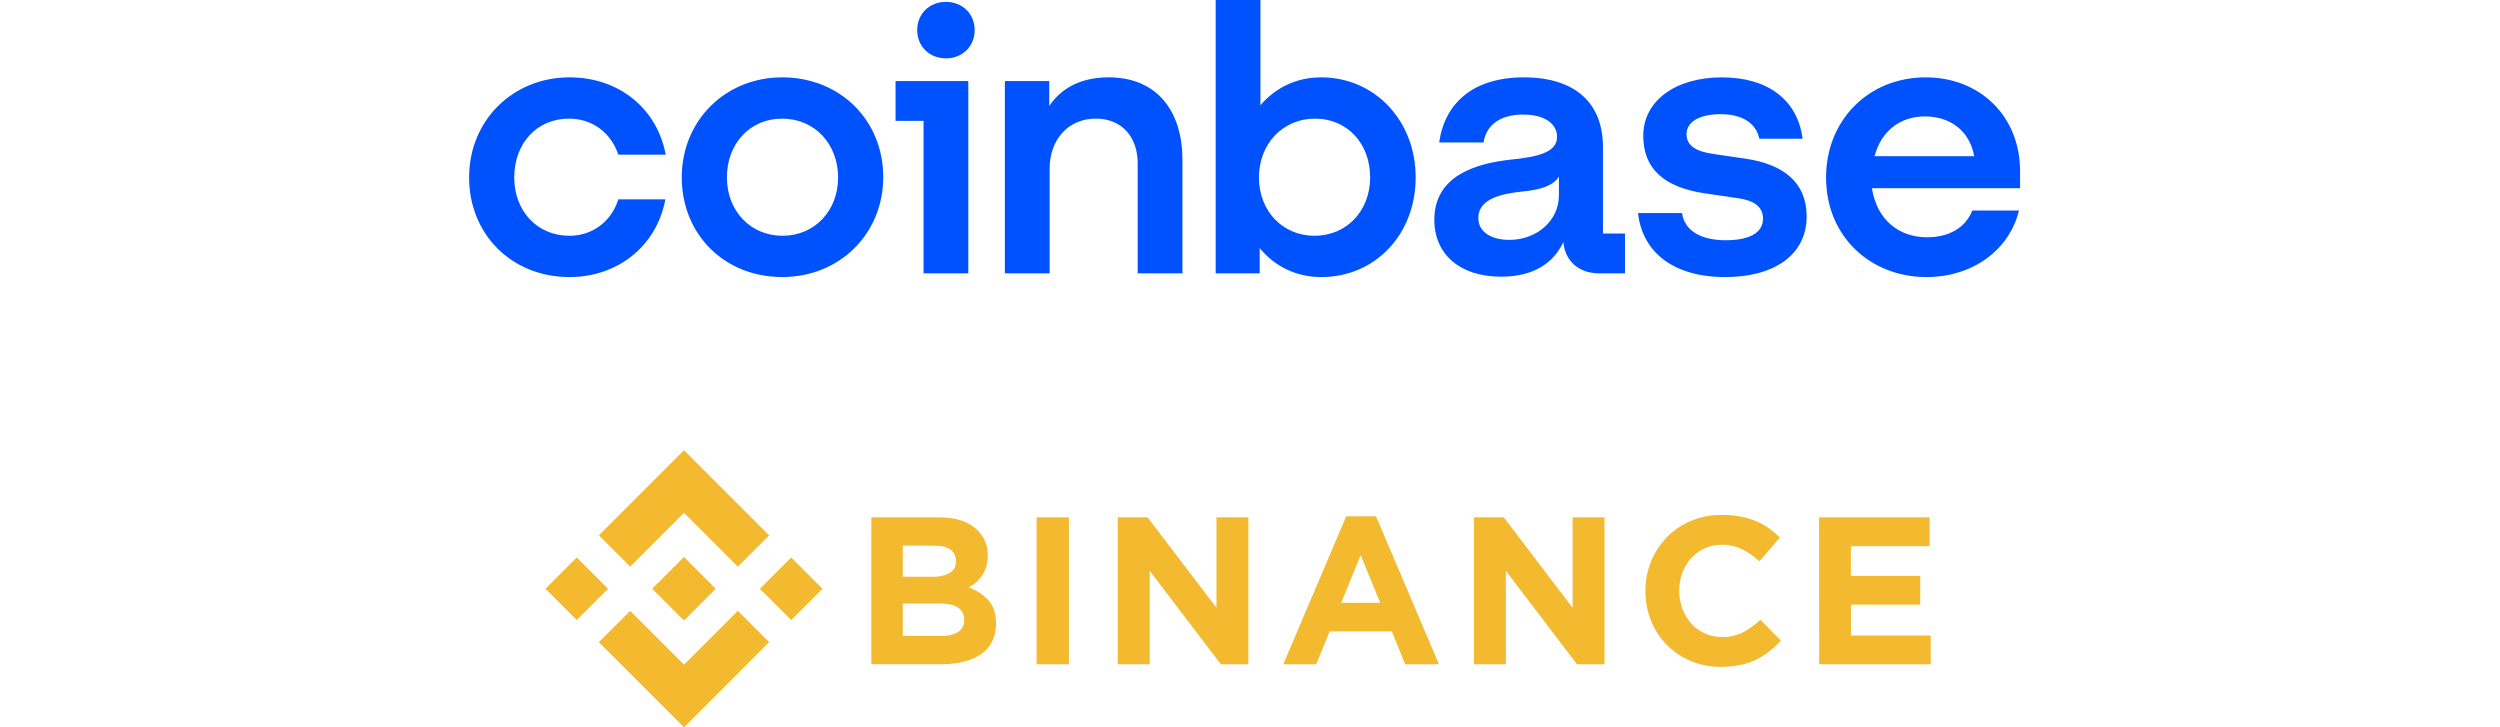 <svg width="165" height="48" viewBox="0 0 165 48" fill="none" xmlns="http://www.w3.org/2000/svg">
<g clip-path="url(#clip0_1578_29057)">
<path d="M51.621 5.105C47.902 5.105 44.996 7.928 44.996 11.707C44.996 15.486 47.829 18.285 51.621 18.285C55.413 18.285 58.294 15.438 58.294 11.683C58.294 7.952 55.462 5.105 51.621 5.105ZM51.646 15.561C49.528 15.561 47.976 13.917 47.976 11.708C47.976 9.474 49.503 7.83 51.621 7.83C53.763 7.83 55.314 9.499 55.314 11.708C55.314 13.917 53.763 15.561 51.646 15.561ZM59.106 7.977H60.954V18.04H63.908V5.35H59.106V7.977ZM37.56 7.829C39.112 7.829 40.343 8.787 40.81 10.21H43.938C43.371 7.167 40.86 5.105 37.585 5.105C33.867 5.105 30.961 7.928 30.961 11.708C30.961 15.488 33.793 18.286 37.585 18.286C40.786 18.286 43.347 16.224 43.914 13.156H40.81C40.367 14.579 39.136 15.561 37.584 15.561C35.441 15.561 33.94 13.917 33.94 11.708C33.941 9.474 35.418 7.829 37.56 7.829ZM115.251 10.48L113.084 10.162C112.049 10.015 111.311 9.671 111.311 8.861C111.311 7.977 112.272 7.536 113.576 7.536C115.004 7.536 115.916 8.149 116.113 9.155H118.969C118.649 6.603 116.679 5.106 113.65 5.106C110.523 5.106 108.454 6.701 108.454 8.959C108.454 11.119 109.809 12.371 112.542 12.764L114.709 13.082C115.768 13.229 116.359 13.647 116.359 14.432C116.359 15.439 115.325 15.856 113.897 15.856C112.148 15.856 111.163 15.144 111.015 14.064H108.11C108.381 16.544 110.326 18.286 113.872 18.286C117.098 18.286 119.24 16.813 119.24 14.285C119.24 12.027 117.689 10.848 115.251 10.48ZM62.431 0.123C61.348 0.123 60.535 0.908 60.535 1.988C60.535 3.067 61.347 3.852 62.431 3.852C63.514 3.852 64.328 3.067 64.328 1.988C64.328 0.908 63.514 0.123 62.431 0.123ZM105.795 9.695C105.795 6.947 104.121 5.106 100.575 5.106C97.226 5.106 95.354 6.8 94.985 9.402H97.915C98.063 8.395 98.851 7.561 100.526 7.561C102.028 7.561 102.767 8.223 102.767 9.034C102.767 10.089 101.412 10.359 99.737 10.531C97.472 10.776 94.665 11.561 94.665 14.507C94.665 16.79 96.365 18.262 99.073 18.262C101.191 18.262 102.521 17.378 103.186 15.979C103.284 17.23 104.22 18.04 105.526 18.04H107.249V15.415H105.796L105.795 9.695ZM102.889 12.886C102.889 14.58 101.412 15.832 99.614 15.832C98.505 15.832 97.57 15.365 97.57 14.384C97.57 13.132 99.072 12.789 100.451 12.642C101.781 12.519 102.52 12.225 102.889 11.66V12.886ZM87.204 5.105C85.553 5.105 84.174 5.793 83.189 6.946V0H80.234V18.04H83.14V16.372C84.125 17.574 85.529 18.286 87.204 18.286C90.749 18.286 93.434 15.488 93.434 11.708C93.434 7.928 90.7 5.105 87.204 5.105ZM86.76 15.561C84.643 15.561 83.091 13.917 83.091 11.708C83.091 9.499 84.667 7.83 86.784 7.83C88.927 7.83 90.429 9.475 90.429 11.708C90.429 13.917 88.878 15.561 86.76 15.561ZM73.167 5.105C71.246 5.105 69.99 5.89 69.251 6.995V5.35H66.321V18.04H69.275V11.143C69.275 9.204 70.507 7.829 72.329 7.829C74.028 7.829 75.087 9.032 75.087 10.775V18.04H78.042V10.555C78.043 7.363 76.393 5.105 73.167 5.105ZM133.325 11.291C133.325 7.658 130.666 5.106 127.095 5.106C123.303 5.106 120.52 7.953 120.52 11.708C120.52 15.66 123.5 18.286 127.144 18.286C130.223 18.286 132.636 16.469 133.251 13.893H130.173C129.729 15.021 128.646 15.66 127.193 15.66C125.296 15.66 123.868 14.482 123.548 12.42H133.324L133.325 11.291ZM123.721 10.309C124.189 8.541 125.519 7.683 127.046 7.683C128.72 7.683 130.001 8.64 130.296 10.309H123.721Z" fill="#0052FF"/>
<path d="M41.594 37.398L45.145 33.848L48.698 37.401L50.764 35.334L45.145 29.714L39.527 35.333L41.594 37.398Z" fill="#F3BA2F"/>
<path d="M36 38.857L38.066 36.791L40.132 38.857L38.066 40.923L36 38.857Z" fill="#F3BA2F"/>
<path d="M41.593 40.317L45.145 43.868L48.697 40.315L50.764 42.379L50.763 42.38L45.145 48L39.526 42.383L39.523 42.38L41.593 40.317Z" fill="#F3BA2F"/>
<path d="M50.152 38.858L52.218 36.792L54.284 38.858L52.218 40.924L50.152 38.858Z" fill="#F3BA2F"/>
<path d="M47.237 38.857L45.142 36.76L43.592 38.309L43.413 38.487L43.046 38.854L43.043 38.857L43.046 38.861L45.142 40.955L47.237 38.858L47.239 38.857H47.237Z" fill="#F3BA2F"/>
<path d="M57.508 34.145H62.002C63.117 34.145 63.961 34.434 64.533 35.012C64.748 35.225 64.918 35.48 65.032 35.761C65.146 36.042 65.202 36.343 65.196 36.647V36.674C65.199 36.922 65.165 37.17 65.093 37.408C65.029 37.613 64.936 37.807 64.817 37.986C64.706 38.154 64.572 38.306 64.419 38.436C64.269 38.565 64.104 38.677 63.929 38.768C64.435 38.944 64.889 39.242 65.253 39.635C65.575 40.001 65.736 40.506 65.736 41.151V41.179C65.745 41.582 65.657 41.981 65.48 42.343C65.308 42.676 65.057 42.962 64.748 43.175C64.398 43.409 64.009 43.578 63.6 43.673C63.113 43.788 62.614 43.844 62.114 43.839H57.508V34.145ZM61.552 38.065C61.941 38.084 62.328 38 62.674 37.822C62.809 37.743 62.919 37.628 62.992 37.49C63.065 37.352 63.098 37.196 63.087 37.04V37.012C63.094 36.868 63.065 36.725 63.002 36.596C62.939 36.466 62.845 36.355 62.727 36.271C62.488 36.101 62.141 36.016 61.689 36.016H59.586V38.065H61.552ZM62.119 41.972C62.507 41.993 62.892 41.905 63.231 41.716C63.364 41.631 63.47 41.513 63.541 41.372C63.612 41.232 63.643 41.075 63.633 40.919V40.891C63.638 40.742 63.607 40.595 63.541 40.461C63.476 40.327 63.379 40.211 63.259 40.123C63.01 39.931 62.609 39.834 62.054 39.834H59.586V41.972H62.119Z" fill="#F3BA2F"/>
<path d="M68.414 34.145H70.547V43.842H68.414V34.145Z" fill="#F3BA2F"/>
<path d="M73.773 34.145H75.74L80.287 40.113V34.145H82.393V43.842H80.577L75.882 37.678V43.842H73.773V34.145Z" fill="#F3BA2F"/>
<path d="M88.852 34.076H90.816L94.971 43.842H92.744L91.857 41.667H87.757L86.87 43.842H84.695L88.852 34.076ZM91.096 39.784L89.805 36.638L88.52 39.784H91.096Z" fill="#F3BA2F"/>
<path d="M97.281 34.145H99.248L103.792 40.113V34.145H105.898V43.842H104.082L99.387 37.678V43.842H97.281V34.145Z" fill="#F3BA2F"/>
<path d="M113.572 44.013C112.892 44.018 112.218 43.887 111.59 43.625C110.999 43.381 110.463 43.022 110.014 42.567C109.564 42.113 109.21 41.573 108.972 40.98C108.721 40.359 108.594 39.695 108.598 39.026V38.998C108.587 37.678 109.095 36.407 110.012 35.458C110.463 34.995 111.004 34.627 111.6 34.378C112.25 34.109 112.947 33.975 113.65 33.984C114.066 33.98 114.481 34.018 114.889 34.095C115.239 34.161 115.58 34.263 115.909 34.4C116.207 34.525 116.49 34.683 116.754 34.87C117.011 35.053 117.252 35.257 117.476 35.48L116.12 37.045C115.773 36.726 115.384 36.455 114.964 36.241C114.551 36.044 114.099 35.945 113.641 35.952C113.261 35.948 112.883 36.025 112.535 36.178C112.186 36.331 111.874 36.556 111.619 36.839C111.367 37.121 111.169 37.448 111.036 37.802C110.897 38.177 110.827 38.574 110.829 38.974V39.001C110.828 39.4 110.898 39.796 111.036 40.171C111.167 40.527 111.363 40.855 111.613 41.14C111.866 41.426 112.178 41.655 112.527 41.81C112.875 41.966 113.254 42.044 113.635 42.041C114.122 42.056 114.604 41.952 115.041 41.736C115.456 41.51 115.84 41.23 116.183 40.904L117.541 42.276C117.301 42.537 117.042 42.778 116.765 42.999C116.493 43.214 116.198 43.397 115.886 43.546C115.552 43.703 115.201 43.819 114.84 43.891C114.423 43.975 113.998 44.016 113.572 44.013Z" fill="#F3BA2F"/>
<path d="M120.059 34.145H127.356V36.043H122.157V38.01H126.735V39.908H122.164V41.944H127.429V43.842H120.063L120.059 34.145Z" fill="#F3BA2F"/>
</g>
<defs>
<clipPath id="clip0_1578_29057">
<rect width="165" height="48" fill="white"/>
</clipPath>
</defs>
</svg>
